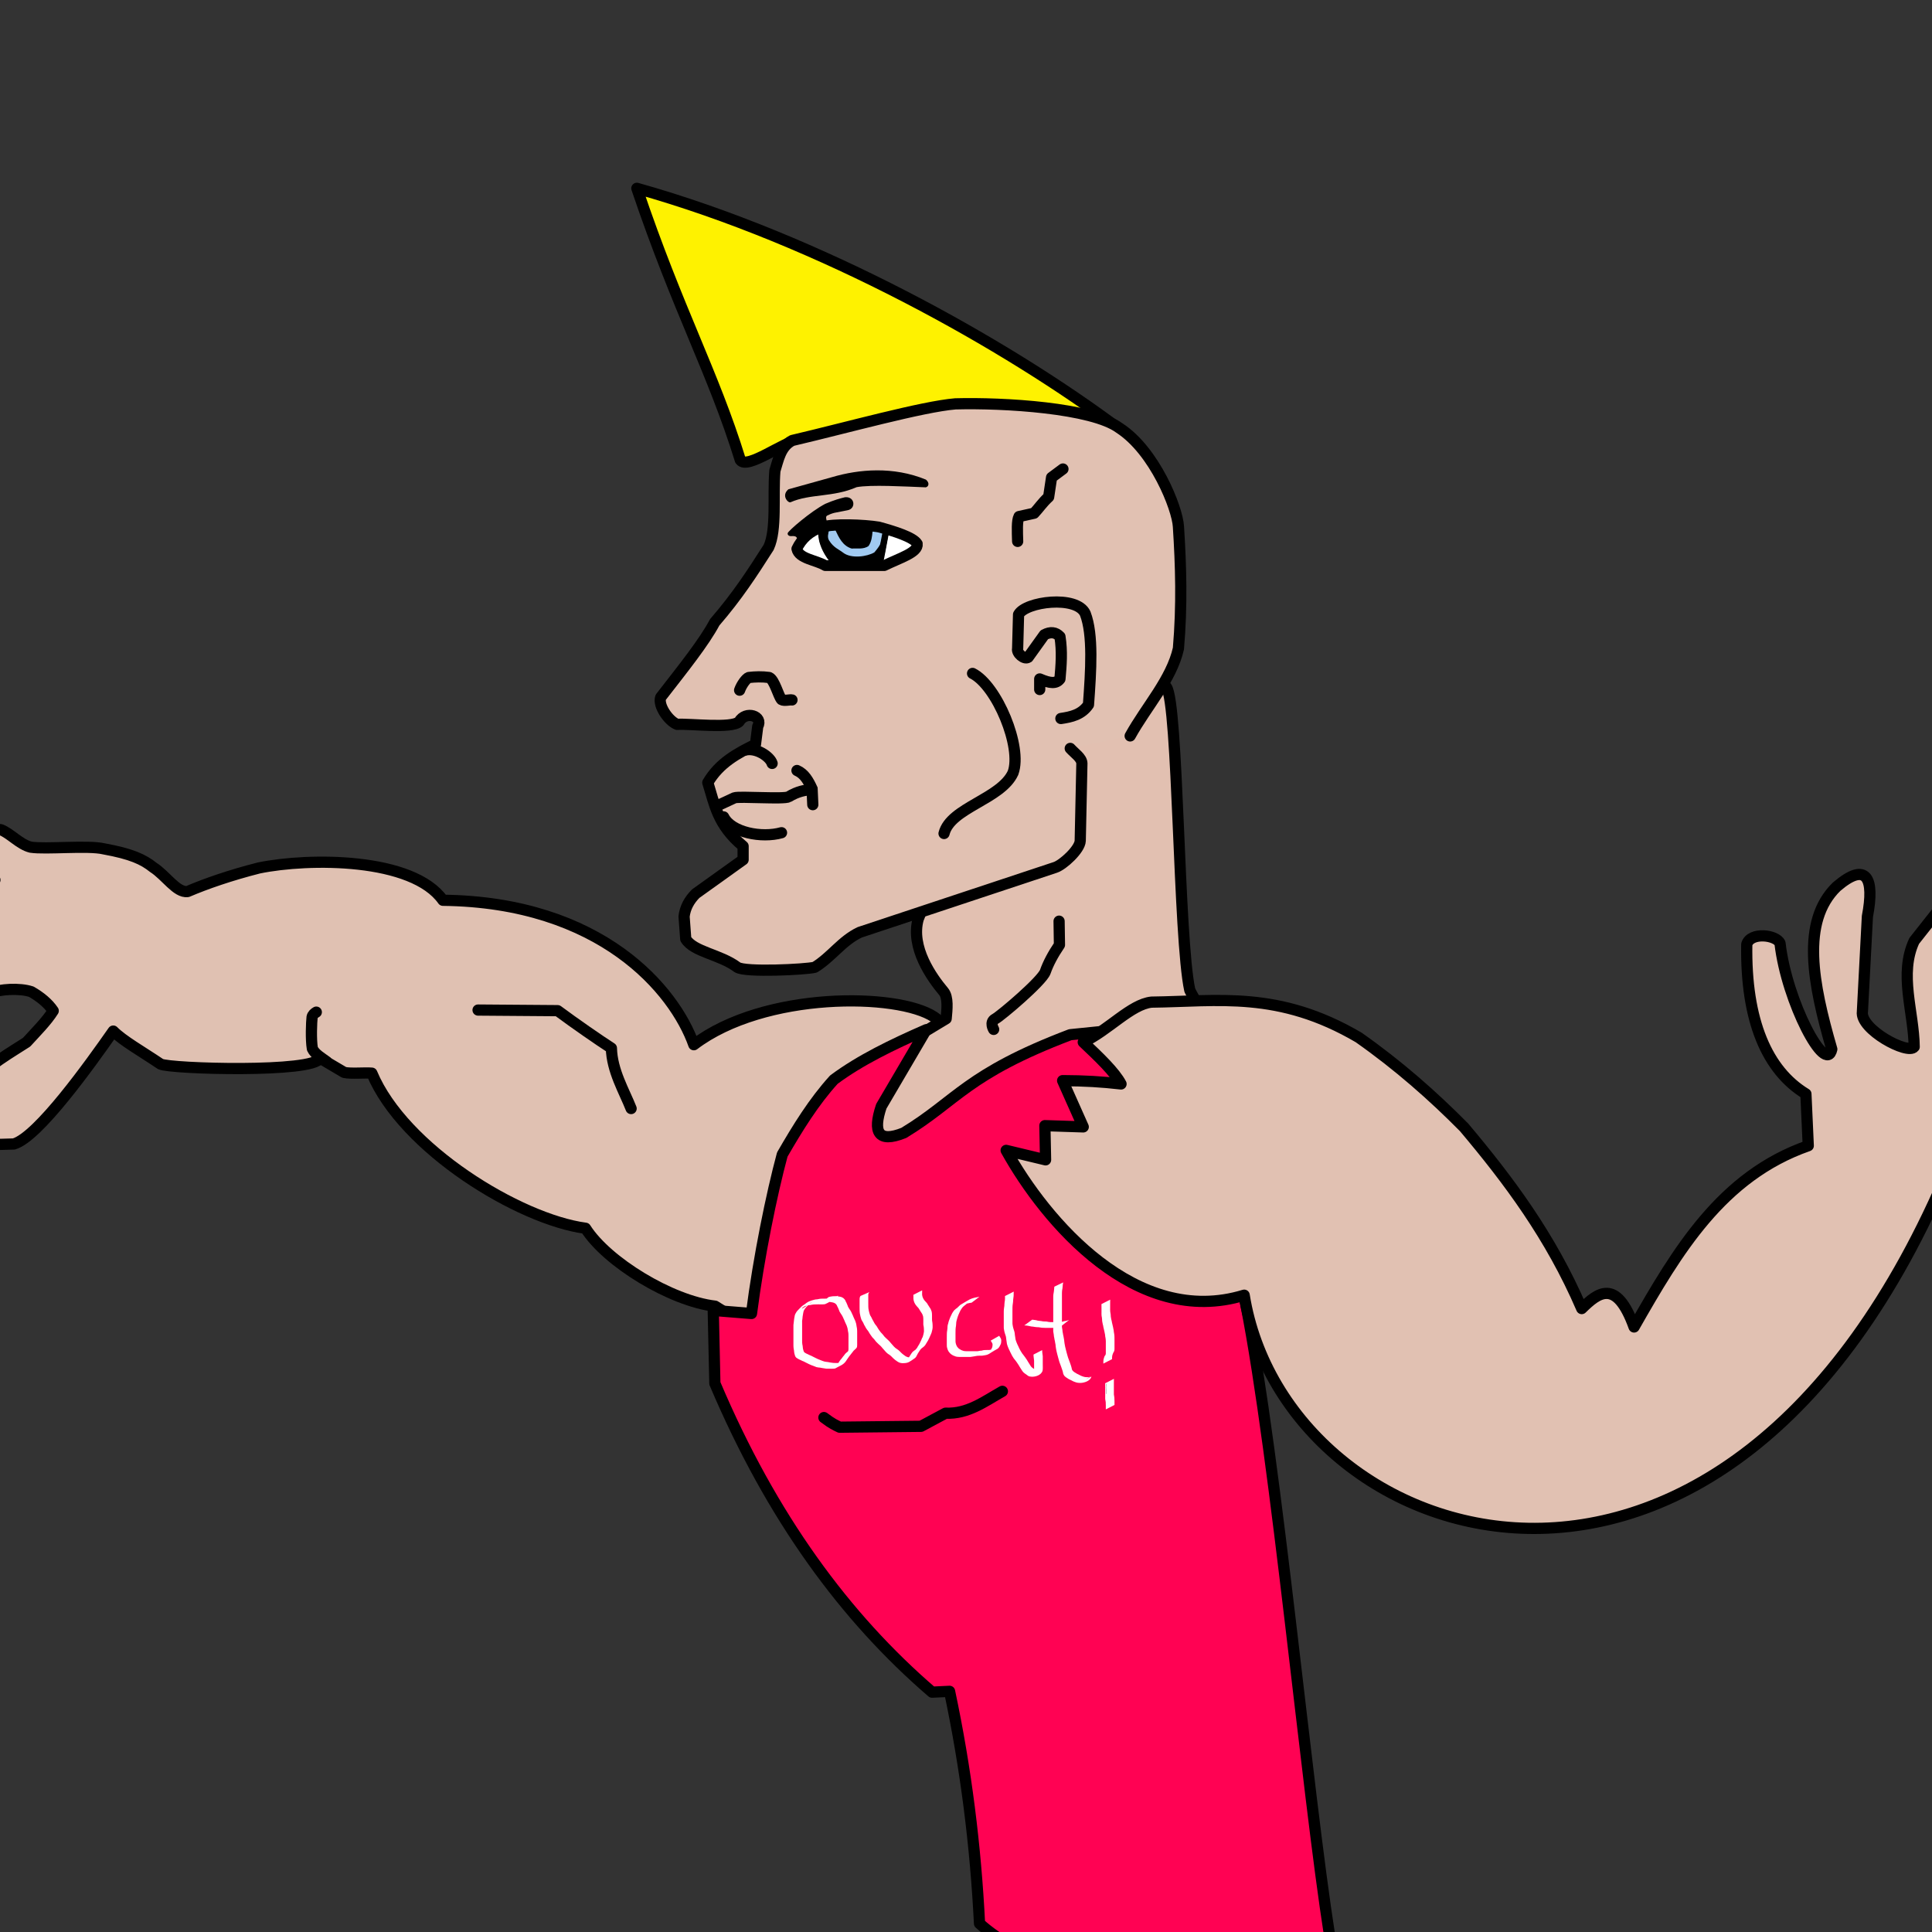 <?xml version="1.0" encoding="UTF-8" standalone="no"?>
<svg
   width="500"
   height="500"
   version="1.1"
   viewBox="0 0 500 500"
   id="svg63"
   sodipodi:docname="chad-sq.svg"
   inkscape:version="1.4 (e7c3feb100, 2024-10-09)"
   xmlns:inkscape="http://www.inkscape.org/namespaces/inkscape"
   xmlns:sodipodi="http://sodipodi.sourceforge.net/DTD/sodipodi-0.dtd"
   xmlns="http://www.w3.org/2000/svg"
   xmlns:svg="http://www.w3.org/2000/svg">
  <rect x="0" y="0" width="500" height="500" fill="#333333" stroke="none"/>
  <defs
     id="defs63" />
  <sodipodi:namedview
     id="namedview63"
     pagecolor="#ffffff"
     bordercolor="#000000"
     borderopacity="0.25"
     inkscape:showpageshadow="2"
     inkscape:pageopacity="0.0"
     inkscape:pagecheckerboard="0"
     inkscape:deskcolor="#d1d1d1"
     inkscape:zoom="1.1186667"
     inkscape:cx="233.31347"
     inkscape:cy="350.86412"
     inkscape:window-width="1920"
     inkscape:window-height="1045"
     inkscape:window-x="0"
     inkscape:window-y="1078"
     inkscape:window-maximized="0"
     inkscape:current-layer="svg63" />
  <g
     transform="matrix(0.983,0,0,0.983,-998.752,38.481)"
     id="g63">
    <g
       transform="matrix(2.84,0,0,2.84,860.106,-1520.5)"
       style="stroke-width:1.039"
       id="g9">
      <path
         d="m 143.301,619.546 -17.172,26.237 -4.938,-3.095 c -4.08,-0.47 -10.032,-4.101 -12.013,-7.223 -6.124,-0.813 -16.878,-7.357 -19.808,-14.378 -0.639,-0.06 -1.922,0.074 -2.561,-0.067 l -2.248,-1.327 c -0.491,1.388 -13.848,1.003 -14.777,0.553 -1.75,-1.181 -3.501,-2.166 -4.385,-3.059 -2.151,3.073 -6.96,9.815 -9.213,10.466 -1.387,0.025 -3.685,0.225 -4.938,-0.479 -0.488,-1.414 -0.567,-2.881 0.7,-4.901 1.759,-1.886 4.25,-3.286 5.417,-4.054 0.884,-0.97 1.861,-1.941 2.469,-2.911 -0.467,-0.694 -1.167,-1.271 -2.027,-1.769 -1.09,-0.364 -2.963,-0.237 -3.722,0.111 -1.759,1.498 -4.825,3.354 -7.038,4.275 -1.179,0.258 -3.625,0.06 -5.528,0 -1.115,-0.086 -2.342,-0.49 -2.358,-1.327 0.106,-0.84 1.514,-2.844 2.536,-3.603 1.837,-1.123 7.015,-3.215 11.183,-4.586 -3.601,0.654 -7.539,1.224 -10.454,0.899 -0.765,-0.239 -2.061,-0.364 -2.71,-1.563 0.046,-0.887 0.097,-1.506 0.99,-2.554 1.871,-1.831 9.25,-1.468 13.722,-2.011 -3.814,-0.614 -7.765,-1.453 -11.69,-1.533 -0.305,-0.185 -0.593,-0.335 -0.782,-0.677 0.178,-0.737 0.336,-1.517 0.417,-2.449 0.212,-0.365 0.245,-0.73 1.876,-1.094 2.675,0.044 7.233,0.538 10.736,1.094 0.883,0.34 1.746,1.364 2.762,1.616 1.388,0.221 5.302,-0.192 6.775,0.156 2.55,0.46 3.667,0.98 4.586,1.72 1.171,0.744 2.156,2.362 3.179,2.241 1.702,-0.73 4.003,-1.525 6.618,-2.189 4.651,-0.955 14.249,-0.983 17.058,2.996 14.647,0.166 21.456,8.313 23.257,13.39 6.526,-4.96 18.922,-4.811 22.274,-2.575 1.384,0.911 1.299,2.41 1.805,3.673 z"
         style="fill:#e0c1b2;fill-rule:evenodd;stroke:#000000;stroke-width:1.039;stroke-linecap:round;stroke-linejoin:round"
         id="path7" />
      <path
         d="m 99.219,615.238 7.376,0.056 c 1.621,1.204 3.806,2.715 4.985,3.476 0.044,2.085 1.196,3.995 1.827,5.598"
         style="fill:none;stroke:#000000;stroke-width:1.039;stroke-linecap:round;stroke-linejoin:round"
         id="path8" />
      <path
         d="m 84.223,615.43 c -0.164,0.092 -0.353,0.248 -0.391,0.469 -0.052,0.452 -0.122,2.05 0.026,2.918 0.236,0.512 0.877,0.863 1.316,1.196"
         style="fill:none;stroke:#000000;stroke-width:1.039;stroke-linecap:round;stroke-linejoin:round"
         id="path9" />
    </g>
    <g
       transform="translate(-1.843,-5.067)"
       id="g29">
      <g
         id="g11">
        <path
           d="m 1312.9,133.154 -46.323,57.569 -6.962,17.137 c -2.107,7.497 3.593,15.443 6.662,19.09 1.283,1.505 0.923,4.713 0.692,7.165 l -7.086,4.271 -10.978,11.246 -10.71,23.295 23.295,8.568 71.76,-38.825 0.268,-12.585 c -1.161,-0.802 -1.727,-2.2 -2.41,-3.481 -2.994,-13.73 -3.034,-75.578 -6.159,-79.793 z"
           style="fill:#e2c0b1;fill-rule:evenodd;stroke:#000000;stroke-width:2.95;stroke-linecap:round;stroke-linejoin:round"
           id="path10" />
        <path
           d="m 1279.47,236.936 c 0,0 -1.158,-1.916 0.379,-2.745 1.549,-0.836 12.368,-10.001 13.215,-12.428 0.744,-2.132 2.004,-4.537 3.73,-7.074 l -0.095,-6.248"
           style="fill:#e2c0b1;fill-rule:evenodd;stroke:#000000;stroke-width:2.95;stroke-linecap:round;stroke-linejoin:round"
           id="path11" />
      </g>
      <g
         id="g28">
        <a
           transform="matrix(1.613,0,0,1.613,186.758,-610.267)"
           style="stroke-width:1.829"
           id="a12">
          <path
             d="m 636.093,432.304 c 1.106,1.627 7.228,-3.075 9.529,-3.295 l 8.863,-0.647 38.752,2.576 4.85,-3.596 c -18.409,-13.808 -48.982,-30.992 -78.882,-39.39 6.776,20.056 12.436,29.965 16.887,44.351 z"
             style="fill:#fef200;fill-rule:evenodd;stroke:#000000;stroke-width:1.829;stroke-linecap:round;stroke-linejoin:round"
             id="path12" />
        </a>
        <path
           d="m 1315.41,159.67 c 4.236,-7.669 10.876,-14.857 12.708,-23.006 0.98,-11.435 0.659,-21.894 0,-32.099 -0.251,-4.84 -6.266,-19.954 -15.557,-25.965 -7.179,-5.299 -30.39,-6.701 -43.164,-6.354 -8.728,0.724 -28.63,6.284 -42.945,9.641 -3.127,1.625 -3.644,5.056 -4.577,7.965 -0.546,6.726 0.534,15.531 -1.642,20.179 -4.358,6.82 -8.203,12.78 -14.208,19.735 -2.793,5.257 -8.154,11.946 -14.208,19.735 -0.786,2.115 2.054,6.274 4.338,7.127 3.425,-0.235 14.263,1.181 16.298,-0.707 1.752,-3.019 6.435,-1.461 4.901,1.273 l -0.591,4.702 c -4.776,2.369 -9.49,4.841 -12.55,10.071 1.76,5.578 2.519,11.155 9.296,16.733 v 3.563 l -12.473,8.928 c -1.719,1.73 -2.808,3.712 -3.067,6.025 l 0.438,5.916 c 2.107,3.439 9.02,4.025 13.585,7.45 2.025,1.377 17.954,0.596 20.377,0 4.508,-2.789 7.078,-6.934 11.832,-9.203 l 51.491,-17.09 c 2.032,-0.661 6.482,-4.733 6.573,-7.012 l 0.438,-20.377 c -0.041,-1.478 -1.917,-2.651 -3.067,-3.944"
           style="fill:#e1c1b2;fill-rule:evenodd;stroke:#000000;stroke-width:2.95;stroke-linecap:round;stroke-linejoin:round"
           id="path13" />
        <path
           d="m 1285.79,108.456 c -0.08,-2.649 -0.219,-5.436 0.363,-6.54 l 3.967,-0.877 c 1.144,-1.196 2.243,-2.847 3.828,-4.277 l 0.771,-5.138 2.997,-2.227"
           style="fill:none;stroke:#000000;stroke-width:2.95;stroke-linecap:round;stroke-linejoin:round"
           id="path14" />
        <path
           d="m 1266.41,185.36 c 1.696,-6.806 15.017,-9.043 18.166,-15.986 2.489,-6.768 -4.266,-22.943 -10.658,-26.159"
           style="fill:none;stroke:#000000;stroke-width:2.95;stroke-linecap:round;stroke-linejoin:round"
           id="path15" />
        <path
           d="m 1297.17,155.083 c 2.765,-0.411 5.454,-1 7.266,-3.633 0.652,-8.928 1.285,-18.442 -0.848,-23.979 -2.24,-4.929 -15.766,-3.178 -17.561,0.242 l -0.242,8.962 c -0.319,1.204 1.762,2.975 2.763,2.306 l 4.261,-5.939 c 1.575,-0.829 2.962,-0.744 4.118,0.484 0.625,3.922 0.323,7.535 0,11.142 -0.957,1.298 -2.541,1.214 -5.329,0 v 2.786"
           style="fill:none;stroke:#000000;stroke-width:2.95;stroke-linecap:round;stroke-linejoin:round"
           id="path16" />
        <path
           d="m 1212.59,147.63 c 0.535,-1.509 1.751,-3.111 2.398,-3.34 1.702,-0.193 3.466,-0.262 5.395,0 1.386,0.603 2.428,4.909 3.254,5.823 0.681,0.42 2.288,-0.049 2.74,0.086"
           style="fill:none;stroke:#000000;stroke-width:2.95;stroke-linecap:round;stroke-linejoin:round"
           id="path17" />
        <path
           d="m 1213.95,163.42 c 3.062,-0.812 6.681,1.759 7.198,3.491"
           style="fill:none;stroke:#000000;stroke-width:2.95;stroke-linecap:round"
           id="path18" />
        <path
           d="m 1225.99,98.153 c 5.184,-2.29 11.144,-1.245 17.419,-3.976 3.717,-0.691 12.565,-0.172 18.176,0.047 0.746,-0.144 1.13,-1.137 0.047,-2.035 -8.608,-3.537 -17.635,-2.735 -24.661,-0.663 l -11.549,3.219 c -1.952,1.671 -0.047,3.667 0.568,3.408 z"
           style="fill-rule:evenodd;stroke-width:0"
           id="path19" />
        <g
           transform="matrix(1.613,0,0,1.613,159.992,-578.635)"
           id="g25">
          <path
             d="m 664.781,428.975 3.206,0.849 6.317,0.094 2.829,-0.283 2.074,-1.037 1.98,-1.414 0.189,-0.471 -0.377,-0.849 -4.714,-1.98 -5.657,-0.849 -4.809,0.471 -2.357,1.509 -1.697,2.074 1.509,1.697 z"
             style="fill:#ffffff;fill-rule:evenodd;stroke-width:0"
             id="path20" />
          <path
             d="m 666.679,423.873 -0.521,2.085 1.98,3.127 3.335,0.625 3.335,-0.73 0.938,-1.042 0.73,-3.856 -5.733,-0.73 z"
             style="fill:#a1caf1;fill-rule:evenodd;stroke:#000000;stroke-width:1px"
             id="path21" />
          <path
             d="m 666.555,429.923 h 9.628 c 2.48,-1.229 5.599,-2.134 5.395,-3.569 -0.636,-1.073 -3.757,-2.04 -6.308,-2.739 -2.37,-0.392 -7.527,-0.594 -9.213,-3e-5 -2.091,0.718 -3.386,1.966 -4.15,3.569 0.333,1.638 3.142,1.818 4.648,2.739 z"
             style="fill:none;stroke:#000000;stroke-width:1.761px;stroke-linecap:round;stroke-linejoin:round"
             id="path22" />
          <path
             d="m 665.351,423.822 0.042,0.996 c 0.098,1.428 0.663,2.902 1.868,4.441 l 0.332,0.913 8.176,-0.083 0.332,-1.038 0.789,-4.192 0.083,-1.079 -1.038,-0.124 0.166,0.872 -0.54,1.826 c -0.166,0.36 -0.498,0.83 -0.996,1.411 -1.134,0.679 -3.763,1.091 -5.105,0.042 -0.689,-0.54 -1.566,-0.817 -2.283,-1.992 -0.29,-0.415 -0.181,-1.065 -0.042,-1.577 v -0.913 z"
             style="fill-rule:evenodd;stroke-width:0"
             id="path23" />
          <path
             d="m 668.298,423.034 5.81,0.042 0.166,1.245 c -0.082,0.806 -0.155,1.708 -0.664,2.407 -0.816,0.587 -1.923,0.343 -2.739,0.415 -1.48,-0.443 -2.08,-1.765 -2.698,-3.071 z"
             style="fill-rule:evenodd;stroke-width:0"
             id="path24" />
          <path
             d="m 660.424,424.613 c 0.103,-0.378 3.74,-3.53 6.13,-4.775 1.502,-0.641 2.387,-0.872 3.237,-1.079 1.624,-0.138 1.803,1.881 0.405,2.127 -0.664,0.157 -1.556,0.285 -2.168,0.425 -0.427,0.108 -0.902,0.302 -1.177,0.451 -0.319,0.173 -0.072,0.754 -0.014,1.086 l -0.206,0.297 c -1.426,0.335 -2.401,1.166 -3.521,2.046 l -1.189,0.287 c -0.044,-0.35 -0.443,-0.405 -0.954,-0.367 -0.31,0.023 -0.631,-0.191 -0.543,-0.499 z"
             style="fill-rule:evenodd;stroke-width:0"
             id="path25" />
        </g>
        <path
           d="m 1207.15,177.864 4.071,-1.893 c 1.263,-0.472 13.154,0.438 14.295,-0.284 2.218,-1.397 4.6,-1.865 5.869,-1.799"
           style="fill:none;stroke:#000000;stroke-width:2.95;stroke-linecap:round;stroke-linejoin:round"
           id="path26" />
        <path
           d="m 1227.69,168.775 c 1.935,0.837 2.999,2.696 3.976,4.828 l 0.189,4.165"
           style="fill:none;stroke:#000000;stroke-width:2.95;stroke-linecap:round"
           id="path27" />
        <path
           d="m 1208.38,180.988 c 2.054,4.129 10.028,5.64 15.242,4.165"
           style="fill:none;stroke:#000000;stroke-width:2.95;stroke-linecap:round;stroke-linejoin:round"
           id="path28" />
      </g>
    </g>
    <path
       d="m 1273.91,467.271 c 20.011,18.071 71.031,24.084 92.245,3.725 -6.201,-39.493 -14.045,-125.675 -22.13,-166.742 l -15.995,-74.059 -30.237,3.068 c -27.353,10.389 -29.724,17.307 -43.822,25.855 -6.814,2.725 -8.183,-0.243 -5.916,-7.012 l 11.832,-20.158 c -8.918,3.896 -17.45,8.023 -24.321,13.147 -5.289,5.813 -9.52,12.683 -13.585,19.72 -2.821,10.447 -6.195,26.989 -8.107,41.85 l -10.068,-0.812 0.427,19.217 c 14.957,35.307 34.384,61.675 57.188,81.29 l 4.601,-0.219 c 4.324,20.377 6.869,40.754 7.888,61.131 z"
       style="fill:#ff0253;fill-rule:evenodd;stroke:#000000;stroke-width:2.95;stroke-linejoin:round"
       id="path29" />
    <path
       d="m 1280.92,263.719 c 10.392,18.74 34.241,46.857 62.665,38.125 10.886,67.689 126.574,107.27 185.694,-33.773 l 26.029,-0.62 c 18.438,-13.11 14.032,-22.957 9.916,-32.846 -1.959,-4.615 -9.53,-5.301 -10.536,-0.62 -0.371,5.599 1.251,12.194 -1.24,16.733 -5.111,7.428 -16.277,6.701 -21.691,-1.239 9.307,-7.971 0.159,-18.966 -2.335,-28.545 1.334,-4.945 7.006,-9.891 11.631,-14.836 3.88,-7.558 -3.022,-12.836 -11.775,-9.296 l -9.296,11.775 c -4.08,8.786 -0.117,18.577 0,27.888 -1.625,2.169 -14.337,-4.604 -13.634,-9.296 l 1.315,-25.046 c 1.916,-10.038 -0.164,-14.623 -8.132,-7.8 -9.401,9.221 -6.254,25.468 -1.24,42.762 -1.554,6.966 -11.858,-12.439 -13.634,-27.888 -0.931,-2.224 -7.737,-3.07 -8.752,0.257 -0.341,20.218 5.395,33.209 15.569,39.406 l 0.62,13.634 c -22.827,7.989 -34.462,27.73 -45.86,47.72 -4.718,-13.054 -9.633,-8.905 -13.781,-4.848 -8.213,-19.08 -19.304,-33.844 -30.987,-47.72 -8.2,-8.279 -17.209,-16.255 -27.741,-23.66 -21.106,-12.377 -36.925,-9.504 -54.537,-9.296 -5.396,0.566 -11.364,7.413 -17.972,10.536 4.194,3.962 8.328,7.904 9.95,11.008 -5.127,-0.591 -9.597,-0.853 -15.381,-0.876 l 5.43,12.179 -10.101,-0.329 0.185,9.005 z"
       style="fill:#e1c1b2;fill-rule:evenodd;stroke:#000000;stroke-width:2.95;stroke-linecap:round;stroke-linejoin:round"
       id="path30" />
    <path
       d="m 1232.94,334.063 c 2.238,1.701 3.081,2.006 4.146,2.534 l 21.42,-0.23 6.449,-3.455 c 5.89,0.245 10.229,-3.083 14.971,-5.758"
       style="fill:none;stroke:#000000;stroke-width:2.95;stroke-linecap:round;stroke-linejoin:round"
       id="path32" />
    <g
       id="g62">
      <path
         d="m 1258.8,300.575 c -0.016,0.373 -0.012,0.747 -0.01,1.12 0.01,0.279 0.103,0.532 0.194,0.79 0.094,0.225 0.217,0.427 0.351,0.63 0.15,0.202 0.332,0.373 0.497,0.562 0.184,0.164 0.329,0.376 0.439,0.595 0.126,0.194 0.24,0.394 0.37,0.586 0.134,0.196 0.265,0.392 0.388,0.595 0.106,0.243 0.215,0.486 0.286,0.742 0.071,0.306 0.078,0.621 0.084,0.933 v 0.979 c -0.028,0.293 0.038,0.574 0.089,0.859 0.052,0.308 0.062,0.621 0.069,0.933 0.017,0.312 0.01,0.618 -0.056,0.925 -0.059,0.299 -0.143,0.592 -0.217,0.888 -0.071,0.254 -0.213,0.476 -0.304,0.722 -0.095,0.229 -0.206,0.45 -0.303,0.678 -0.108,0.218 -0.225,0.432 -0.323,0.654 -0.116,0.207 -0.24,0.41 -0.371,0.608 -0.107,0.216 -0.235,0.418 -0.373,0.616 -0.155,0.176 -0.297,0.366 -0.493,0.498 -0.192,0.128 -0.364,0.28 -0.543,0.425 -0.187,0.183 -0.348,0.394 -0.478,0.621 -0.135,0.201 -0.261,0.407 -0.395,0.609 -0.124,0.206 -0.221,0.427 -0.338,0.636 -0.093,0.236 -0.23,0.426 -0.417,0.596 -1.49,1.041 -1.786,1.343 -3.073,1.363 -0.317,0.035 -0.614,-0.031 -0.92,-0.095 -0.243,-0.105 -0.49,-0.19 -0.701,-0.355 -0.183,-0.144 -0.365,-0.284 -0.565,-0.406 -0.192,-0.141 -0.353,-0.317 -0.534,-0.469 -0.166,-0.161 -0.318,-0.337 -0.492,-0.489 -0.146,-0.182 -0.362,-0.279 -0.536,-0.432 -0.209,-0.124 -0.409,-0.25 -0.584,-0.422 -0.241,-0.203 -0.437,-0.448 -0.646,-0.682 -0.213,-0.215 -0.384,-0.468 -0.601,-0.679 -0.164,-0.233 -0.362,-0.426 -0.565,-0.623 -0.194,-0.164 -0.392,-0.327 -0.566,-0.513 -0.168,-0.16 -0.342,-0.317 -0.496,-0.49 -0.159,-0.215 -0.329,-0.42 -0.492,-0.631 -0.155,-0.176 -0.329,-0.334 -0.485,-0.51 -0.157,-0.226 -0.335,-0.435 -0.48,-0.67 -0.172,-0.224 -0.305,-0.473 -0.454,-0.712 -0.127,-0.273 -0.35,-0.469 -0.513,-0.718 -0.175,-0.237 -0.333,-0.491 -0.456,-0.759 -0.139,-0.225 -0.269,-0.442 -0.374,-0.686 -0.088,-0.287 -0.274,-0.523 -0.412,-0.785 -0.173,-0.211 -0.228,-0.471 -0.312,-0.723 -0.103,-0.266 -0.14,-0.55 -0.209,-0.826 -0.085,-0.321 -0.116,-0.652 -0.135,-0.983 -0.014,-0.328 -0.013,-0.656 -0.013,-0.984 4e-4,-0.326 10e-4,-0.652 0,-0.978 2e-4,-0.326 2e-4,-0.651 2e-4,-0.977 -0.012,-0.302 -10e-4,-0.598 0.116,-0.88 0.074,-0.152 0.032,-0.081 0.123,-0.213 l 2.362,-1.029 c -0.087,0.126 -0.039,0.069 -0.143,0.172 -0.035,0.069 -0.084,0.13 -0.113,0.201 -0.074,0.186 -0.061,0.389 -0.06,0.584 0,0.326 0,0.652 -2e-4,0.977 -2e-4,0.326 -7e-4,0.652 0,0.978 -4e-4,0.324 0,0.649 0.01,0.973 0.013,0.314 0.033,0.63 0.112,0.936 0.07,0.268 0.113,0.542 0.205,0.804 0.084,0.238 0.123,0.488 0.292,0.69 0.137,0.268 0.322,0.511 0.414,0.801 0.111,0.238 0.249,0.454 0.379,0.682 0.113,0.257 0.265,0.499 0.428,0.726 0.168,0.246 0.399,0.443 0.522,0.721 0.151,0.237 0.28,0.489 0.45,0.714 0.141,0.22 0.316,0.413 0.466,0.626 0.165,0.175 0.337,0.344 0.492,0.528 0.161,0.204 0.317,0.413 0.484,0.612 0.159,0.166 0.326,0.326 0.492,0.485 0.178,0.177 0.368,0.342 0.556,0.507 0.208,0.196 0.394,0.404 0.567,0.631 0.211,0.223 0.396,0.47 0.608,0.693 0.198,0.233 0.4,0.459 0.636,0.655 0.18,0.155 0.391,0.264 0.579,0.408 0.186,0.142 0.391,0.263 0.543,0.444 0.165,0.159 0.324,0.325 0.489,0.484 0.166,0.152 0.329,0.308 0.514,0.437 0.195,0.133 0.383,0.272 0.57,0.414 0.197,0.121 0.414,0.209 0.637,0.27 0.292,0.059 0.583,0.069 0.881,0.047 1.111,-0.064 2.073,-0.873 -1.398,1.085 0.212,-0.083 0.401,-0.251 0.469,-0.472 0.109,-0.218 0.233,-0.427 0.331,-0.649 0.119,-0.216 0.258,-0.414 0.393,-0.619 0.162,-0.214 0.267,-0.47 0.454,-0.668 0.146,-0.179 0.34,-0.329 0.531,-0.456 0.196,-0.171 -0.022,0.004 0.194,-0.124 0.129,-0.076 0.218,-0.221 0.318,-0.328 0.174,-0.151 0.305,-0.363 0.392,-0.574 0.115,-0.208 0.25,-0.4 0.375,-0.6 0.138,-0.198 0.209,-0.44 0.325,-0.651 0.138,-0.2 0.206,-0.446 0.31,-0.665 0.067,-0.116 0.088,-0.237 0.145,-0.358 0.018,-0.038 0.041,-0.073 0.061,-0.109 0.023,-0.032 0.051,-0.061 0.07,-0.097 0.021,-0.041 0.031,-0.087 0.047,-0.131 0.112,-0.272 0.145,-0.58 0.227,-0.861 0.06,-0.293 0.122,-0.573 0.086,-0.876 -0.01,-0.299 -0.011,-0.6 -0.055,-0.896 -0.051,-0.3 -0.135,-0.594 -0.105,-0.901 7e-4,-0.325 0,-0.649 -2e-4,-0.974 0,-0.292 -0.01,-0.587 -0.062,-0.875 -0.058,-0.234 -0.162,-0.452 -0.253,-0.675 -0.123,-0.2 -0.252,-0.393 -0.384,-0.587 -0.131,-0.202 -0.258,-0.407 -0.384,-0.613 -0.1,-0.202 -0.242,-0.383 -0.405,-0.537 -0.176,-0.194 -0.357,-0.383 -0.511,-0.595 -0.149,-0.22 -0.281,-0.44 -0.384,-0.686 -0.098,-0.286 -0.208,-0.565 -0.221,-0.873 0,-0.37 0.01,-0.74 -0.011,-1.109 l 2.3,-1.172 z"
         style="fill:#ffffff;stroke-width:0"
         id="path33" />
      <path
         d="m 1282.91,300.901 c -0.021,0.377 3e-4,0.755 -0.024,1.132 -0.048,0.344 -0.098,0.687 -0.124,1.033 0,0.334 -0.031,0.662 -0.087,0.991 -0.059,0.317 -0.079,0.639 -0.091,0.96 -0.01,0.324 -0.01,0.649 -0.01,0.974 3e-4,0.326 7e-4,0.651 9e-4,0.977 10e-5,0.326 2e-4,0.652 2e-4,0.977 v 0.977 c -0.018,0.299 0.01,0.587 0.065,0.879 0.028,0.272 0.12,0.528 0.181,0.793 0.097,0.25 0.163,0.51 0.242,0.766 0.114,0.336 0.118,0.691 0.163,1.039 0.077,0.341 0.09,0.692 0.156,1.034 0.044,0.262 0.165,0.498 0.239,0.752 0.08,0.231 0.191,0.449 0.282,0.675 0.111,0.224 0.237,0.442 0.323,0.678 0.104,0.244 0.222,0.484 0.36,0.71 0.102,0.22 0.228,0.422 0.364,0.622 0.111,0.209 0.246,0.407 0.407,0.58 0.183,0.279 0.42,0.516 0.595,0.8 0.153,0.198 0.281,0.411 0.423,0.616 0.108,0.213 0.233,0.412 0.366,0.609 0.124,0.233 0.269,0.455 0.422,0.67 0.147,0.235 0.274,0.478 0.486,0.661 0.181,0.201 0.434,0.305 0.64,0.474 0.182,0.147 0.367,0.284 0.568,0.405 0.239,0.107 0.505,0.112 0.762,0.122 0.148,-0.006 0.305,0.036 0.445,-0.03 0.037,-0.017 0.134,-0.093 0.098,-0.073 -2.069,1.158 -2.756,1.71 -2.037,1.139 0.155,-0.235 0.142,-0.534 0.149,-0.805 0,-0.327 -9e-4,-0.653 0,-0.98 v -0.98 c 5e-4,-0.333 0,-0.665 0,-0.998 -0.028,-0.366 -0.093,-0.727 -0.129,-1.092 -0.016,-0.17 -0.022,-0.34 -0.028,-0.511 l 2.28,-1.171 c 0,0.166 0.01,0.333 0.02,0.499 0.029,0.373 0.084,0.742 0.138,1.113 v 0.996 c 10e-5,0.326 3e-4,0.652 0,0.979 0,0.328 0,0.656 0.01,0.984 0,0.312 0,0.628 -0.077,0.932 -0.416,1.107 -1.854,1.577 -2.951,1.492 -0.293,-0.025 -0.589,-0.062 -0.843,-0.224 -0.2,-0.134 -0.394,-0.273 -0.58,-0.426 -0.221,-0.159 -0.462,-0.292 -0.646,-0.497 -0.212,-0.208 -0.366,-0.453 -0.519,-0.706 -0.148,-0.219 -0.299,-0.438 -0.426,-0.67 -0.135,-0.196 -0.257,-0.398 -0.366,-0.61 -0.14,-0.211 -0.277,-0.422 -0.423,-0.63 -0.164,-0.27 -0.383,-0.502 -0.57,-0.756 -0.171,-0.183 -0.316,-0.389 -0.433,-0.61 -0.14,-0.204 -0.266,-0.413 -0.37,-0.637 -0.142,-0.243 -0.268,-0.496 -0.38,-0.754 -0.084,-0.233 -0.217,-0.446 -0.323,-0.669 -0.092,-0.236 -0.21,-0.46 -0.294,-0.699 -0.07,-0.261 -0.201,-0.501 -0.243,-0.77 -0.074,-0.346 -0.07,-0.706 -0.154,-1.051 -0.055,-0.332 -0.049,-0.674 -0.153,-0.998 -0.084,-0.262 -0.155,-0.527 -0.256,-0.784 -0.056,-0.268 -0.159,-0.523 -0.183,-0.798 -0.063,-0.308 -0.109,-0.611 -0.083,-0.928 v -0.977 c 0,-0.326 0,-0.651 -10e-5,-0.977 -2e-4,-0.326 -4e-4,-0.651 -9e-4,-0.977 -4e-4,-0.327 0,-0.654 0,-0.981 0.01,-0.332 0.021,-0.664 0.075,-0.992 0.055,-0.322 0.114,-0.638 0.099,-0.967 0.021,-0.35 0.06,-0.699 0.126,-1.044 0.053,-0.362 0.02,-0.732 0.015,-1.097 l 2.3,-1.172 z"
         style="fill:#ffffff;stroke-width:0"
         id="path34" />
      <path
         d="m 1287.78,308.285 c 0.334,0.026 0.663,0.101 0.998,0.136 0.281,0.095 0.568,0.15 0.862,0.176 0.322,-0.002 0.631,0.09 0.949,0.134 0.321,0.04 0.644,0.044 0.967,0.048 0.281,0.072 0.564,0.12 0.852,0.143 0.312,0.02 0.625,0.019 0.938,0.02 0.326,1.5e-4 0.651,-5.3e-4 0.977,-8.7e-4 0.315,-0.021 0.642,0.044 0.95,-0.035 0.175,-0.072 0.373,-0.055 0.553,-0.099 0.084,-0.02 0.16,-0.063 0.242,-0.09 0.178,-0.071 0.376,-0.047 0.559,-0.085 0.086,-0.018 0.165,-0.058 0.249,-0.083 0.224,-0.022 0.415,-0.129 0.629,-0.187 l -2.034,1.574 c -0.208,0.074 -0.419,0.127 -0.634,0.179 -0.266,0.065 -0.545,0.075 -0.803,0.175 -0.267,0.073 -0.546,0.101 -0.817,0.154 -0.322,0.009 -0.644,0.002 -0.967,0.005 -0.326,3.8e-4 -0.652,10e-4 -0.978,-3.4e-4 -0.319,-0.003 -0.638,-0.006 -0.956,-0.038 -0.281,-0.035 -0.555,-0.105 -0.837,-0.128 -0.33,-0.008 -0.661,-0.022 -0.987,-0.076 -0.315,-0.053 -0.627,-0.111 -0.946,-0.124 -0.291,-0.041 -0.571,-0.121 -0.858,-0.18 -0.331,-0.044 -0.66,-0.122 -0.995,-0.1 l 2.088,-1.517 z"
         style="fill:#ffffff;stroke-width:0"
         id="path35" />
      <path
         d="m 1295.93,298.48 c -0.089,0.361 -0.12,0.733 -0.143,1.104 0,0.315 -0.079,0.619 -0.128,0.927 -0.043,0.305 -0.048,0.613 -0.053,0.92 v 0.974 c 4e-4,0.326 6e-4,0.652 7e-4,0.978 1e-4,0.326 0,0.652 0,0.977 v 0.977 0.977 0.977 0.977 0.977 0.977 c 0.036,0.278 0.098,0.552 0.129,0.831 0,0.286 0.071,0.561 0.124,0.839 0.02,0.278 0.102,0.543 0.16,0.815 0.034,0.309 0.108,0.611 0.162,0.917 0.053,0.307 0.046,0.618 0.111,0.922 0.066,0.271 0.081,0.55 0.152,0.82 0.053,0.265 0.117,0.525 0.19,0.785 0.079,0.294 0.15,0.59 0.228,0.884 0.072,0.302 0.16,0.598 0.25,0.895 0.066,0.262 0.167,0.515 0.262,0.769 0.104,0.259 0.191,0.526 0.293,0.786 0.089,0.246 0.176,0.493 0.259,0.741 0.077,0.258 0.175,0.506 0.228,0.772 0.024,0.24 0.087,0.472 0.235,0.665 0.135,0.201 0.341,0.344 0.539,0.479 0.231,0.097 0.407,0.281 0.632,0.386 0.246,0.139 0.517,0.213 0.751,0.374 0.217,0.112 0.441,0.22 0.674,0.295 0.245,0.082 0.478,0.172 0.737,0.208 0.303,0.032 0.609,0.031 0.913,0.032 0.876,-0.23 2.099,-1.094 -1.747,1.066 -0.03,0.017 0.059,-0.036 0.083,-0.061 0.025,-0.026 0.042,-0.059 0.062,-0.088 l 2.34,-1.073 c -0.293,1.101 -1.729,1.603 -2.814,1.661 -0.315,-0.005 -0.632,-0.009 -0.943,-0.065 -0.263,-0.058 -0.509,-0.16 -0.765,-0.243 -0.24,-0.1 -0.484,-0.198 -0.703,-0.34 -0.241,-0.134 -0.505,-0.22 -0.744,-0.359 -0.219,-0.133 -0.422,-0.29 -0.647,-0.415 -0.214,-0.161 -0.44,-0.317 -0.586,-0.547 -0.159,-0.229 -0.265,-0.487 -0.286,-0.768 -0.043,-0.257 -0.139,-0.492 -0.213,-0.74 -0.078,-0.244 -0.169,-0.484 -0.251,-0.727 -0.105,-0.26 -0.185,-0.532 -0.292,-0.792 -0.099,-0.258 -0.209,-0.515 -0.273,-0.784 -0.086,-0.3 -0.177,-0.596 -0.247,-0.901 -0.087,-0.291 -0.148,-0.591 -0.236,-0.881 -0.071,-0.262 -0.146,-0.519 -0.191,-0.787 -0.075,-0.274 -0.099,-0.553 -0.157,-0.831 -0.07,-0.309 -0.075,-0.621 -0.111,-0.935 -0.05,-0.304 -0.137,-0.6 -0.164,-0.907 -0.053,-0.274 -0.147,-0.538 -0.161,-0.819 -0.051,-0.286 -0.139,-0.565 -0.132,-0.858 -0.028,-0.289 -0.086,-0.571 -0.138,-0.857 v -0.977 -0.977 -0.977 -0.977 -0.977 -0.977 -0.977 c -10e-5,-0.326 -2e-4,-0.652 -6e-4,-0.978 -4e-4,-0.326 0,-0.651 -3e-4,-0.977 0,-0.316 0,-0.633 0.035,-0.948 0.037,-0.308 0.131,-0.605 0.147,-0.913 0.021,-0.376 0.055,-0.752 0.107,-1.125 l 2.322,-1.126 z"
         style="fill:#ffffff;stroke-width:0"
         id="path36" />
      <path
         d="m 1308.31,303.018 c -0.016,0.373 -0.012,0.747 -0.011,1.12 v 1.037 c 0.011,0.314 -0.02,0.63 0.014,0.943 0.062,0.284 0.104,0.569 0.128,0.859 2e-4,0.295 0.028,0.58 0.087,0.868 0.028,0.272 0.12,0.529 0.18,0.794 0.027,0.277 0.11,0.541 0.168,0.812 0.046,0.27 0.137,0.528 0.185,0.799 0.034,0.276 0.121,0.54 0.165,0.814 0.02,0.288 0.054,0.569 0.115,0.851 0.065,0.301 0.082,0.609 0.092,0.915 0.01,0.325 0.01,0.65 0.01,0.975 -5e-4,0.326 -8e-4,0.652 0,0.978 -10e-5,0.326 -2e-4,0.652 -2e-4,0.977 0.012,0.302 0,0.598 -0.116,0.88 -0.129,0.212 -0.25,0.41 -0.325,0.649 -0.114,0.246 -0.162,0.507 -0.189,0.775 -0.017,0.209 -0.02,0.418 -0.022,0.627 l -2.286,1.162 c 0,-0.214 0,-0.428 0.012,-0.642 0.017,-0.285 0.038,-0.574 0.151,-0.84 0.108,-0.222 0.104,-0.498 0.318,-0.662 0.035,-0.069 0.084,-0.13 0.113,-0.201 0.074,-0.186 0.061,-0.389 0.06,-0.584 0,-0.326 0,-0.652 10e-5,-0.977 2e-4,-0.326 5e-4,-0.652 0,-0.978 3e-4,-0.323 0,-0.645 0,-0.968 -0.01,-0.291 -0.018,-0.584 -0.075,-0.871 -0.062,-0.288 -0.116,-0.571 -0.121,-0.866 -0.039,-0.275 -0.128,-0.537 -0.164,-0.811 -0.041,-0.269 -0.134,-0.523 -0.181,-0.79 -0.052,-0.271 -0.146,-0.532 -0.166,-0.808 -0.056,-0.268 -0.158,-0.523 -0.182,-0.798 -0.062,-0.299 -0.111,-0.592 -0.099,-0.899 -0.019,-0.284 -0.054,-0.567 -0.122,-0.844 -0.051,-0.322 -0.015,-0.651 -0.025,-0.976 5e-4,-0.347 0,-0.693 0,-1.04 0,-0.37 0.01,-0.74 -0.011,-1.109 l 2.3,-1.172 z"
         style="fill:#ffffff;stroke-width:0"
         id="path37" />
      <path
         d="m 1309.29,323.865 c -0.016,0.373 -0.012,0.747 -0.01,1.12 v 1.037 c 3e-4,0.326 3e-4,0.652 3e-4,0.979 v 0.976 c 0.037,0.278 0.098,0.552 0.129,0.831 0.03,0.319 0.032,0.639 0.034,0.959 0,0.326 5e-4,0.652 10e-5,0.978 l -2.285,1.164 c 3e-4,-0.325 0,-0.651 4e-4,-0.976 0,-0.312 0,-0.624 -0.026,-0.935 -0.028,-0.289 -0.086,-0.571 -0.138,-0.856 v -0.976 c 0,-0.326 0,-0.653 3e-4,-0.979 5e-4,-0.347 0,-0.693 0,-1.04 0,-0.37 0.01,-0.74 -0.01,-1.109 l 2.3,-1.172 z"
         style="fill:#ffffff;stroke-width:0"
         id="path38" />
      <path
         d="m 1271.83,303.816 c -0.355,0.015 -0.688,0.118 -1.031,0.197 -0.054,0.01 -0.11,0.013 -0.162,0.029 -0.09,0.026 -0.172,0.077 -0.262,0.105 -0.136,0.044 -0.259,0.056 -0.387,0.122 -0.224,0.096 -0.475,0.165 -0.675,0.307 -0.825,0.408 -0.336,0.169 1.999,-1.157 0.034,-0.019 -0.064,0.046 -0.096,0.068 -0.094,0.065 -0.178,0.136 -0.267,0.207 -0.19,0.177 -0.383,0.348 -0.559,0.54 -0.181,0.16 -0.376,0.306 -0.57,0.45 -0.168,0.156 -0.351,0.295 -0.482,0.485 -0.158,0.213 -0.303,0.438 -0.438,0.667 -0.134,0.283 -0.275,0.562 -0.396,0.851 -0.123,0.24 -0.204,0.497 -0.301,0.747 -0.07,0.25 -0.174,0.487 -0.231,0.74 -0.068,0.262 -0.148,0.518 -0.187,0.787 -0.034,0.327 -0.028,0.656 -0.075,0.982 -0.061,0.311 -0.094,0.626 -0.111,0.942 -0.014,0.322 -0.014,0.645 -0.014,0.967 10e-5,0.326 6e-4,0.651 8e-4,0.977 2e-4,0.326 3e-4,0.652 3e-4,0.977 -0.019,0.288 0.022,0.567 0.101,0.843 0.063,0.269 0.177,0.509 0.319,0.742 0.153,0.195 0.309,0.385 0.496,0.548 0.2,0.14 0.409,0.259 0.624,0.373 0.237,0.073 0.455,0.184 0.7,0.234 0.292,0.046 0.589,0.047 0.884,0.05 0.325,0.001 0.649,-3e-5 0.974,-7.2e-4 0.326,-6.7e-4 0.652,-8.1e-4 0.979,-9.1e-4 0.315,-0.021 0.642,0.044 0.949,-0.035 0.278,-0.082 0.568,-0.103 0.856,-0.118 0.264,-0.101 0.542,-0.135 0.822,-0.156 0.318,-0.018 0.636,-0.018 0.954,-0.018 0.299,0.033 0.577,-0.072 0.869,-0.116 0.264,-0.026 0.55,-0.066 0.782,-0.203 1.231,-0.646 -6.75,3.824 0.415,-0.239 0.704,-0.399 -1.403,0.808 -2.106,1.209 -0.035,0.02 0.067,-0.044 0.1,-0.066 0.209,-0.104 0.356,-0.269 0.501,-0.446 0.137,-0.195 0.231,-0.416 0.346,-0.623 0.138,-0.235 0.166,-0.504 0.187,-0.77 0.026,-0.245 -0.017,-0.478 -0.164,-0.678 -0.11,-0.173 -0.228,-0.34 -0.32,-0.524 l 2.238,-1.273 c 0.084,0.173 0.199,0.328 0.301,0.49 0.167,0.249 0.262,0.529 0.238,0.833 -0.012,0.292 -0.025,0.59 -0.133,0.865 -0.109,0.219 -0.231,0.43 -0.333,0.651 -0.124,0.212 -0.266,0.397 -0.46,0.548 -0.86,0.47 -0.576,0.314 -2.406,1.394 -0.696,0.411 1.398,-0.812 2.097,-1.216 0.034,-0.02 -0.066,0.043 -0.1,0.062 -2.319,1.337 -1.488,0.994 -2.425,1.374 -0.269,0.068 -0.536,0.129 -0.813,0.157 -0.295,0.058 -0.587,0.101 -0.89,0.079 -0.314,0.003 -0.629,0.005 -0.942,0.041 -0.278,0.039 -0.547,0.121 -0.827,0.149 -0.286,0.028 -0.566,0.084 -0.848,0.132 -0.322,0.009 -0.644,0.002 -0.966,0.004 -0.326,1.7e-4 -0.652,4.6e-4 -0.978,10e-4 -0.326,6.7e-4 -0.652,0.002 -0.978,-0.003 -0.31,-0.008 -0.623,-0.017 -0.924,-0.095 -0.252,-0.077 -0.499,-0.178 -0.739,-0.287 -0.226,-0.131 -0.455,-0.255 -0.655,-0.426 -0.196,-0.188 -0.378,-0.388 -0.535,-0.61 -0.151,-0.252 -0.274,-0.511 -0.345,-0.798 -0.101,-0.295 -0.152,-0.602 -0.134,-0.915 0,-0.326 0,-0.651 -10e-5,-0.977 -3e-4,-0.326 -6e-4,-0.652 0,-0.977 -1e-4,-0.326 0,-0.652 0.01,-0.978 0.013,-0.325 0.034,-0.651 0.099,-0.97 0.062,-0.322 0.066,-0.64 0.077,-0.968 0.025,-0.274 0.061,-0.548 0.178,-0.801 0.039,-0.271 0.128,-0.517 0.213,-0.774 0.079,-0.266 0.195,-0.52 0.292,-0.78 0.154,-0.268 0.236,-0.577 0.401,-0.842 0.088,-0.266 0.273,-0.473 0.404,-0.719 0.153,-0.176 0.249,-0.395 0.466,-0.524 0.159,-0.182 0.37,-0.324 0.575,-0.448 0.198,-0.166 0.34,-0.388 0.558,-0.534 0.094,-0.117 0.218,-0.239 0.348,-0.315 2.236,-1.314 1.52,-0.929 2.404,-1.403 0.233,-0.09 0.455,-0.205 0.695,-0.279 0.276,-0.069 0.541,-0.178 0.823,-0.225 0.347,-0.085 0.7,-0.13 1.05,-0.2 l -2.057,1.558 z"
         style="fill:#ffffff;stroke-width:0"
         id="path39" />
      <path
         d="m 1234.17,302.344 c 0.365,-0.12 0.745,-0.179 1.126,-0.217 0.349,-0.028 0.699,-0.029 1.049,-0.029 0.322,0.085 0.662,0.083 0.98,0.179 0.277,0.048 0.501,0.187 0.733,0.333 0.205,0.152 0.354,0.347 0.493,0.559 0.096,0.229 0.194,0.452 0.32,0.666 0.109,0.235 0.204,0.477 0.302,0.717 0.082,0.342 0.261,0.569 0.433,0.863 0.169,0.261 0.37,0.492 0.495,0.778 0.108,0.227 0.222,0.452 0.317,0.685 0.128,0.213 0.198,0.451 0.293,0.679 0.083,0.228 0.19,0.447 0.3,0.662 0.12,0.237 0.231,0.468 0.293,0.729 0.098,0.259 0.159,0.526 0.194,0.8 0.02,0.28 0.104,0.549 0.146,0.826 0.041,0.315 0.045,0.633 0.049,0.95 0,0.326 0,0.652 9e-4,0.978 -4e-4,0.326 -6e-4,0.652 -7e-4,0.978 v 0.977 c 0,0.318 0.018,0.637 -0.032,0.952 -0.038,0.269 -0.23,0.429 -0.412,0.607 -0.171,0.147 -0.344,0.294 -0.501,0.456 -0.137,0.189 -0.268,0.384 -0.427,0.555 -0.174,0.2 -0.312,0.425 -0.484,0.627 -0.162,0.178 -0.303,0.371 -0.435,0.572 -0.154,0.177 -0.254,0.39 -0.399,0.574 -0.124,0.202 -0.258,0.396 -0.397,0.587 -0.759,0.898 -1.361,0.979 -2.719,1.753 -0.296,0.058 -0.6,0.057 -0.901,0.06 -0.326,4.2e-4 -0.652,-0.002 -0.979,-0.003 -0.338,0.031 -0.66,-0.036 -0.991,-0.093 -0.359,-0.022 -0.702,-0.131 -1.057,-0.183 -0.337,-0.008 -0.657,-0.076 -0.985,-0.145 -0.304,-0.119 -0.612,-0.228 -0.912,-0.357 -0.288,-0.109 -0.591,-0.198 -0.862,-0.346 -0.225,-0.111 -0.464,-0.199 -0.677,-0.331 -0.214,-0.113 -0.444,-0.199 -0.65,-0.326 -0.219,-0.1 -0.418,-0.227 -0.655,-0.285 -0.232,-0.095 -0.423,-0.249 -0.666,-0.319 -0.257,-0.131 -0.519,-0.246 -0.748,-0.423 -0.291,-0.172 -0.43,-0.444 -0.512,-0.76 -0.099,-0.267 -0.156,-0.543 -0.189,-0.825 0,-0.287 -0.068,-0.563 -0.121,-0.843 -0.053,-0.309 -0.062,-0.622 -0.069,-0.935 v -0.977 c 5e-4,-0.326 7e-4,-0.652 9e-4,-0.978 10e-5,-0.326 10e-5,-0.651 10e-5,-0.977 v -0.977 -0.977 c -0.019,-0.334 0.01,-0.659 0.068,-0.988 0.063,-0.359 0.057,-0.725 0.123,-1.083 0.072,-0.281 0.085,-0.573 0.154,-0.854 0.044,-0.255 0.162,-0.474 0.296,-0.691 0.11,-0.211 0.244,-0.41 0.405,-0.585 0.152,-0.173 0.309,-0.345 0.48,-0.501 0.163,-0.163 0.319,-0.333 0.489,-0.488 0.691,-0.716 2.109,-1.308 2.675,-1.635 0.7,-0.405 -1.404,0.805 -2.105,1.207 1.368,-1.121 1.793,-1.185 2.984,-1.505 0.307,-0.097 0.64,-0.047 0.945,-0.137 0.31,-0.096 0.637,-0.104 0.959,-0.12 0.342,-0.013 0.684,-0.013 1.026,-0.013 0.327,2.8e-4 0.654,7.7e-4 0.982,0.001 0.308,0.016 0.599,0.008 0.879,-0.129 0.75,-0.464 1.843,-1.037 -1.799,1.026 -0.043,0.025 0.082,-0.056 0.124,-0.083 0.18,-0.121 0.079,-0.049 0.249,-0.175 0.17,-0.148 0.335,-0.301 0.488,-0.467 0,0 2.381,-0.978 2.381,-0.978 -0.177,0.145 -0.309,0.335 -0.492,0.475 -0.11,0.118 -0.22,0.209 -0.36,0.291 -0.718,0.422 -1.701,1.124 -2.618,1.489 -0.306,0.069 -0.614,0.064 -0.927,0.057 -0.327,-3.7e-4 -0.654,-0.001 -0.981,-9.1e-4 -0.338,0.001 -0.677,0.002 -1.015,0.024 -0.32,0.025 -0.634,0.073 -0.946,0.15 -0.314,0.029 -0.629,0.057 -0.931,0.153 -0.14,0.04 -0.287,0.066 -0.423,0.117 -0.761,0.28 -2.256,1.852 1.876,-1.105 -0.769,0.444 -1.523,0.915 -2.307,1.331 -0.714,0.378 1.398,-0.812 2.096,-1.219 0.033,-0.019 -0.07,0.034 -0.101,0.057 -0.095,0.067 -0.186,0.128 -0.283,0.193 -0.142,0.181 -0.325,0.329 -0.489,0.488 -0.142,0.18 -0.325,0.326 -0.486,0.488 -0.136,0.184 -0.312,0.334 -0.428,0.535 -0.095,0.224 -0.283,0.394 -0.321,0.643 -0.082,0.278 -0.107,0.559 -0.164,0.845 -0.087,0.353 -0.098,0.711 -0.137,1.073 -0.04,0.318 -0.114,0.627 -0.08,0.951 v 0.977 0.977 0.977 c -10e-5,0.326 -3e-4,0.652 -8e-4,0.978 -4e-4,0.324 0,0.648 0,0.972 0,0.299 0.01,0.6 0.054,0.896 0.05,0.287 0.136,0.566 0.128,0.86 0.026,0.273 0.075,0.539 0.174,0.796 0.056,0.271 0.171,0.46 0.417,0.603 0.222,0.147 0.469,0.254 0.713,0.359 0.225,0.095 0.424,0.239 0.659,0.31 0.238,0.088 0.46,0.214 0.686,0.328 0.218,0.106 0.435,0.214 0.65,0.325 0.223,0.108 0.444,0.218 0.668,0.322 0.277,0.122 0.559,0.231 0.843,0.336 0.295,0.112 0.585,0.242 0.892,0.317 0.321,0.071 0.644,0.098 0.969,0.14 0.353,0.063 0.702,0.151 1.061,0.181 0.321,0.054 0.641,0.07 0.967,0.058 0.325,10e-4 0.65,0.004 0.976,-0.003 0.286,-0.011 0.584,-0.016 0.845,-0.149 -0.698,0.407 -1.399,0.809 -2.095,1.22 -0.033,0.019 0.072,-0.027 0.104,-0.047 0.129,-0.076 0.218,-0.222 0.318,-0.328 0.174,-0.149 0.308,-0.356 0.409,-0.56 0.13,-0.198 0.292,-0.371 0.392,-0.589 0.175,-0.17 0.248,-0.414 0.44,-0.567 0.154,-0.215 0.341,-0.404 0.478,-0.632 0.136,-0.186 0.31,-0.34 0.436,-0.536 0.112,-0.221 0.307,-0.348 0.473,-0.524 0.171,-0.112 0.37,-0.284 0.489,-0.446 0.072,-0.301 0.069,-0.6 0.06,-0.91 0,-0.326 0,-0.652 10e-5,-0.977 0,-0.326 2e-4,-0.652 6e-4,-0.978 4e-4,-0.325 0,-0.65 0,-0.975 0,-0.306 0,-0.613 -0.038,-0.918 -0.038,-0.281 -0.125,-0.551 -0.149,-0.833 -0.028,-0.267 -0.082,-0.526 -0.184,-0.776 -0.049,-0.242 -0.154,-0.45 -0.264,-0.669 -0.114,-0.222 -0.224,-0.447 -0.31,-0.681 -0.095,-0.23 -0.166,-0.468 -0.294,-0.682 -0.091,-0.233 -0.208,-0.455 -0.311,-0.682 -0.112,-0.278 -0.32,-0.497 -0.468,-0.755 -0.171,-0.291 -0.383,-0.549 -0.459,-0.886 -0.101,-0.227 -0.187,-0.459 -0.289,-0.685 -0.124,-0.21 -0.227,-0.426 -0.314,-0.654 -0.122,-0.18 -0.25,-0.348 -0.436,-0.466 -0.21,-0.133 -0.436,-0.218 -0.681,-0.268 -0.31,-0.056 -0.625,-0.111 -0.939,-0.13 -0.343,0.003 -0.686,0.007 -1.027,0.049 -0.377,0.052 -0.752,0.129 -1.103,0.284 l 2.027,-1.594 z"
         style="fill:#ffffff;stroke-width:0"
         id="path40" />
      <g
         transform="rotate(90,1307.7,326.199)"
         style="stroke-width:1px"
         id="g61">
        <path
           d="m 1306.76,326.701 -0.069,-0.179 h 0.026 l 0.047,0.13 q 0.01,0.016 0.01,0.029 0,-0.015 0.01,-0.029 l 0.048,-0.13 h 0.024 l -0.07,0.179 h -0.024 z"
           id="path41" />
        <path
           d="m 1306.95,326.659 0.023,0.003 q -0.01,0.02 -0.02,0.031 -0.014,0.011 -0.037,0.011 -0.028,0 -0.045,-0.018 -0.017,-0.018 -0.017,-0.049 0,-0.033 0.017,-0.051 0.017,-0.018 0.044,-0.018 0.026,0 0.043,0.018 0.016,0.018 0.016,0.05 0,0.002 -2e-4,0.006 h -0.097 q 0,0.021 0.012,0.033 0.011,0.011 0.027,0.011 0.012,0 0.021,-0.006 0.01,-0.006 0.014,-0.02 z m -0.072,-0.035 h 0.072 q 0,-0.016 -0.01,-0.025 -0.01,-0.013 -0.027,-0.013 -0.015,0 -0.026,0.01 -0.01,0.01 -0.011,0.027 z"
           id="path42" />
        <path
           d="m 1307.08,326.653 0.022,0.003 q 0,0.022 -0.018,0.035 -0.015,0.013 -0.036,0.013 -0.027,0 -0.043,-0.017 -0.016,-0.017 -0.016,-0.05 0,-0.021 0.01,-0.037 0.01,-0.016 0.021,-0.024 0.014,-0.008 0.031,-0.008 0.021,0 0.035,0.011 0.013,0.011 0.017,0.03 l -0.021,0.003 q 0,-0.013 -0.011,-0.02 -0.01,-0.007 -0.019,-0.007 -0.017,0 -0.027,0.012 -0.01,0.012 -0.01,0.038 0,0.026 0.01,0.038 0.01,0.012 0.026,0.012 0.013,0 0.022,-0.008 0.01,-0.008 0.011,-0.024 z"
           id="path43" />
        <path
           d="m 1307.17,326.681 v 0.019 q -0.01,0.002 -0.017,0.002 -0.012,0 -0.019,-0.004 -0.01,-0.004 -0.01,-0.01 0,-0.006 0,-0.026 v -0.075 h -0.016 v -0.017 h 0.016 v -0.032 l 0.022,-0.013 v 0.045 h 0.022 v 0.017 h -0.022 v 0.076 q 0,0.009 0,0.012 0,0.003 0,0.004 0,0.002 0.01,0.002 0,0 0.01,-8.6e-4 z"
           id="path44" />
        <path
           d="m 1307.18,326.636 q 0,-0.036 0.02,-0.053 0.017,-0.014 0.041,-0.014 0.027,0 0.044,0.018 0.017,0.018 0.017,0.048 0,0.025 -0.01,0.039 -0.01,0.014 -0.022,0.022 -0.014,0.008 -0.031,0.008 -0.027,0 -0.044,-0.018 -0.017,-0.018 -0.017,-0.05 z m 0.023,0 q 0,0.025 0.011,0.037 0.011,0.012 0.027,0.012 0.016,0 0.027,-0.013 0.011,-0.013 0.011,-0.038 0,-0.024 -0.011,-0.036 -0.011,-0.013 -0.027,-0.013 -0.016,0 -0.027,0.012 -0.011,0.012 -0.011,0.037 z"
           id="path45" />
        <path
           d="m 1307.33,326.701 v -0.13 h 0.02 v 0.02 q 0.01,-0.014 0.014,-0.018 0.01,-0.004 0.014,-0.004 0.011,0 0.022,0.007 l -0.01,0.02 q -0.01,-0.005 -0.016,-0.005 -0.01,0 -0.013,0.004 -0.01,0.004 -0.01,0.012 0,0.012 0,0.026 v 0.068 h -0.022 z"
           id="path46" />
        <path
           d="m 1307.5,326.701 h -0.02 v -0.179 h 0.022 v 0.064 q 0.014,-0.017 0.035,-0.017 0.012,0 0.023,0.005 0.011,0.005 0.018,0.014 0.01,0.009 0.011,0.021 0,0.012 0,0.026 0,0.033 -0.016,0.051 -0.017,0.018 -0.04,0.018 -0.023,0 -0.036,-0.019 v 0.016 z m -2e-4,-0.066 q 0,0.023 0.01,0.034 0.01,0.017 0.028,0.017 0.014,0 0.025,-0.013 0.011,-0.013 0.011,-0.037 0,-0.025 -0.01,-0.037 -0.01,-0.012 -0.024,-0.012 -0.014,0 -0.025,0.013 -0.01,0.012 -0.01,0.036 z"
           id="path47" />
        <path
           d="m 1307.62,326.751 v -0.021 q 0.01,0.002 0.013,0.002 0.01,0 0.012,-0.002 0,-0.002 0.01,-0.007 0,-0.003 0.01,-0.016 6e-4,-0.002 0,-0.005 l -0.049,-0.13 h 0.024 l 0.027,0.075 q 0.01,0.014 0.01,0.03 0,-0.015 0.01,-0.029 l 0.028,-0.076 h 0.022 l -0.049,0.132 q -0.01,0.021 -0.012,0.029 -0.01,0.011 -0.013,0.016 -0.01,0.005 -0.018,0.005 -0.01,0 -0.014,-0.003 z"
           id="path48" />
        <path
           d="m 1307.8,326.704 0.052,-0.185 h 0.017 l -0.052,0.185 h -0.018 z"
           id="path49" />
        <path
           d="m 1307.97,326.701 v -0.019 q -0.015,0.022 -0.041,0.022 -0.011,0 -0.022,-0.004 -0.01,-0.004 -0.015,-0.011 0,-0.007 -0.01,-0.016 0,-0.006 0,-0.021 v -0.08 h 0.022 v 0.072 q 0,0.017 0,0.023 0,0.009 0.01,0.014 0.01,0.005 0.017,0.005 0.01,0 0.019,-0.005 0.01,-0.005 0.012,-0.014 0,-0.009 0,-0.025 v -0.07 h 0.022 v 0.13 h -0.02 z"
           id="path50" />
        <path
           d="m 1308.01,326.704 0.052,-0.185 h 0.018 l -0.052,0.185 z"
           id="path51" />
        <path
           d="m 1308.1,326.701 v -0.179 h 0.022 v 0.102 l 0.052,-0.053 h 0.028 l -0.05,0.048 0.054,0.082 h -0.027 l -0.043,-0.066 -0.015,0.015 v 0.051 h -0.022 z"
           id="path52" />
        <path
           d="m 1308.24,326.701 -0.04,-0.13 h 0.023 l 0.021,0.075 0.01,0.028 q 5e-4,-0.002 0.01,-0.027 l 0.021,-0.076 h 0.023 l 0.019,0.075 0.01,0.025 0.01,-0.025 0.022,-0.075 h 0.021 l -0.041,0.13 h -0.023 l -0.021,-0.078 -0.01,-0.022 -0.026,0.1 h -0.023 z"
           id="path53" />
        <path
           d="m 1308.49,326.685 q -0.012,0.01 -0.024,0.015 -0.011,0.004 -0.024,0.004 -0.021,0 -0.033,-0.01 -0.012,-0.011 -0.012,-0.027 0,-0.01 0,-0.017 0,-0.008 0.011,-0.013 0.01,-0.005 0.016,-0.007 0.01,-0.002 0.019,-0.003 0.027,-0.003 0.039,-0.008 2e-4,-0.005 2e-4,-0.006 0,-0.013 -0.01,-0.019 -0.01,-0.007 -0.025,-0.007 -0.015,0 -0.023,0.005 -0.01,0.005 -0.011,0.019 l -0.022,-0.003 q 0,-0.014 0.01,-0.022 0.01,-0.009 0.019,-0.013 0.013,-0.005 0.029,-0.005 0.017,0 0.027,0.004 0.01,0.004 0.015,0.01 0,0.006 0.01,0.015 0,0.006 0,0.02 v 0.029 q 0,0.031 0,0.039 0,0.008 0.01,0.015 h -0.023 q 0,-0.007 0,-0.016 z m 0,-0.049 q -0.012,0.005 -0.036,0.008 -0.014,0.002 -0.019,0.004 -0.01,0.002 -0.01,0.007 0,0.005 0,0.01 0,0.009 0.01,0.015 0.01,0.006 0.02,0.006 0.013,0 0.023,-0.005 0.01,-0.006 0.014,-0.015 0,-0.007 0,-0.022 v -0.008 z"
           id="path54" />
        <path
           d="m 1308.63,326.685 q -0.012,0.01 -0.024,0.015 -0.011,0.004 -0.024,0.004 -0.021,0 -0.033,-0.01 -0.011,-0.011 -0.011,-0.027 0,-0.01 0,-0.017 0,-0.008 0.011,-0.013 0.01,-0.005 0.016,-0.007 0.01,-0.002 0.02,-0.003 0.027,-0.003 0.039,-0.008 10e-5,-0.005 10e-5,-0.006 0,-0.013 -0.01,-0.019 -0.01,-0.007 -0.025,-0.007 -0.015,0 -0.023,0.005 -0.01,0.005 -0.011,0.019 l -0.021,-0.003 q 0,-0.014 0.01,-0.022 0.01,-0.009 0.019,-0.013 0.013,-0.005 0.029,-0.005 0.017,0 0.027,0.004 0.01,0.004 0.015,0.01 0,0.006 0.01,0.015 0,0.006 0,0.02 v 0.029 q 0,0.031 0,0.039 0,0.008 0.01,0.015 h -0.023 q 0,-0.007 0,-0.016 z m 0,-0.049 q -0.012,0.005 -0.036,0.008 -0.013,0.002 -0.019,0.004 -0.01,0.002 -0.01,0.007 0,0.005 0,0.01 0,0.009 0.01,0.015 0.01,0.006 0.019,0.006 0.013,0 0.023,-0.005 0.01,-0.006 0.015,-0.015 0,-0.007 0,-0.022 v -0.008 z"
           id="path55" />
        <path
           d="m 1308.68,326.547 v -0.025 h 0.022 v 0.025 z m 0,0.154 v -0.13 h 0.022 v 0.13 z"
           id="path56" />
        <path
           d="m 1308.77,326.701 -0.049,-0.13 h 0.023 l 0.028,0.078 q 0,0.013 0.01,0.026 0,-0.01 0.01,-0.025 l 0.029,-0.079 h 0.022 l -0.049,0.13 h -0.02 z"
           id="path57" />
        <path
           d="m 1308.86,326.547 v -0.025 h 0.022 v 0.025 z m 0,0.154 v -0.13 h 0.022 v 0.13 z"
           id="path58" />
        <path
           d="m 1308.92,326.701 v -0.13 h 0.02 v 0.018 q 0.014,-0.021 0.041,-0.021 0.012,0 0.021,0.004 0.01,0.004 0.015,0.011 0,0.007 0.01,0.016 0,0.006 0,0.021 v 0.08 h -0.022 v -0.079 q 0,-0.013 0,-0.02 0,-0.007 -0.01,-0.011 -0.01,-0.004 -0.015,-0.004 -0.014,0 -0.024,0.009 -0.01,0.009 -0.01,0.034 v 0.071 h -0.022 z"
           id="path59" />
        <path
           d="m 1309.14,326.659 0.023,0.003 q -0.01,0.02 -0.02,0.031 -0.014,0.011 -0.037,0.011 -0.028,0 -0.045,-0.018 -0.017,-0.018 -0.017,-0.049 0,-0.033 0.017,-0.051 0.017,-0.018 0.044,-0.018 0.026,0 0.043,0.018 0.016,0.018 0.016,0.05 0,0.002 -2e-4,0.006 h -0.097 q 0,0.021 0.012,0.033 0.011,0.011 0.027,0.011 0.012,0 0.021,-0.006 0.01,-0.006 0.014,-0.02 z m -0.072,-0.035 h 0.072 q 0,-0.016 -0.01,-0.025 -0.011,-0.013 -0.027,-0.013 -0.015,0 -0.025,0.01 -0.01,0.01 -0.011,0.027 z"
           id="path60" />
        <path
           d="m 1309.19,326.662 0.022,-0.003 q 0,0.013 0.01,0.02 0.01,0.007 0.023,0.007 0.015,0 0.023,-0.006 0.01,-0.006 0.01,-0.015 0,-0.007 -0.01,-0.012 0,-0.003 -0.023,-0.007 -0.024,-0.006 -0.034,-0.011 -0.01,-0.005 -0.014,-0.012 0,-0.008 0,-0.018 0,-0.009 0,-0.016 0,-0.007 0.011,-0.012 0.01,-0.004 0.014,-0.006 0.01,-0.003 0.019,-0.003 0.015,0 0.027,0.004 0.012,0.004 0.017,0.012 0.01,0.007 0.01,0.02 l -0.021,0.003 q 0,-0.01 -0.01,-0.016 -0.01,-0.006 -0.02,-0.006 -0.015,0 -0.022,0.005 -0.01,0.005 -0.01,0.012 0,0.004 0,0.008 0,0.004 0.01,0.006 0,10e-4 0.019,0.006 0.023,0.006 0.032,0.01 0.01,0.004 0.015,0.011 0.01,0.008 0.01,0.019 0,0.011 -0.01,0.021 -0.01,0.01 -0.018,0.015 -0.012,0.005 -0.027,0.005 -0.025,0 -0.039,-0.011 -0.013,-0.011 -0.017,-0.031 z"
           id="path61" />
      </g>
    </g>
  </g>
</svg>
